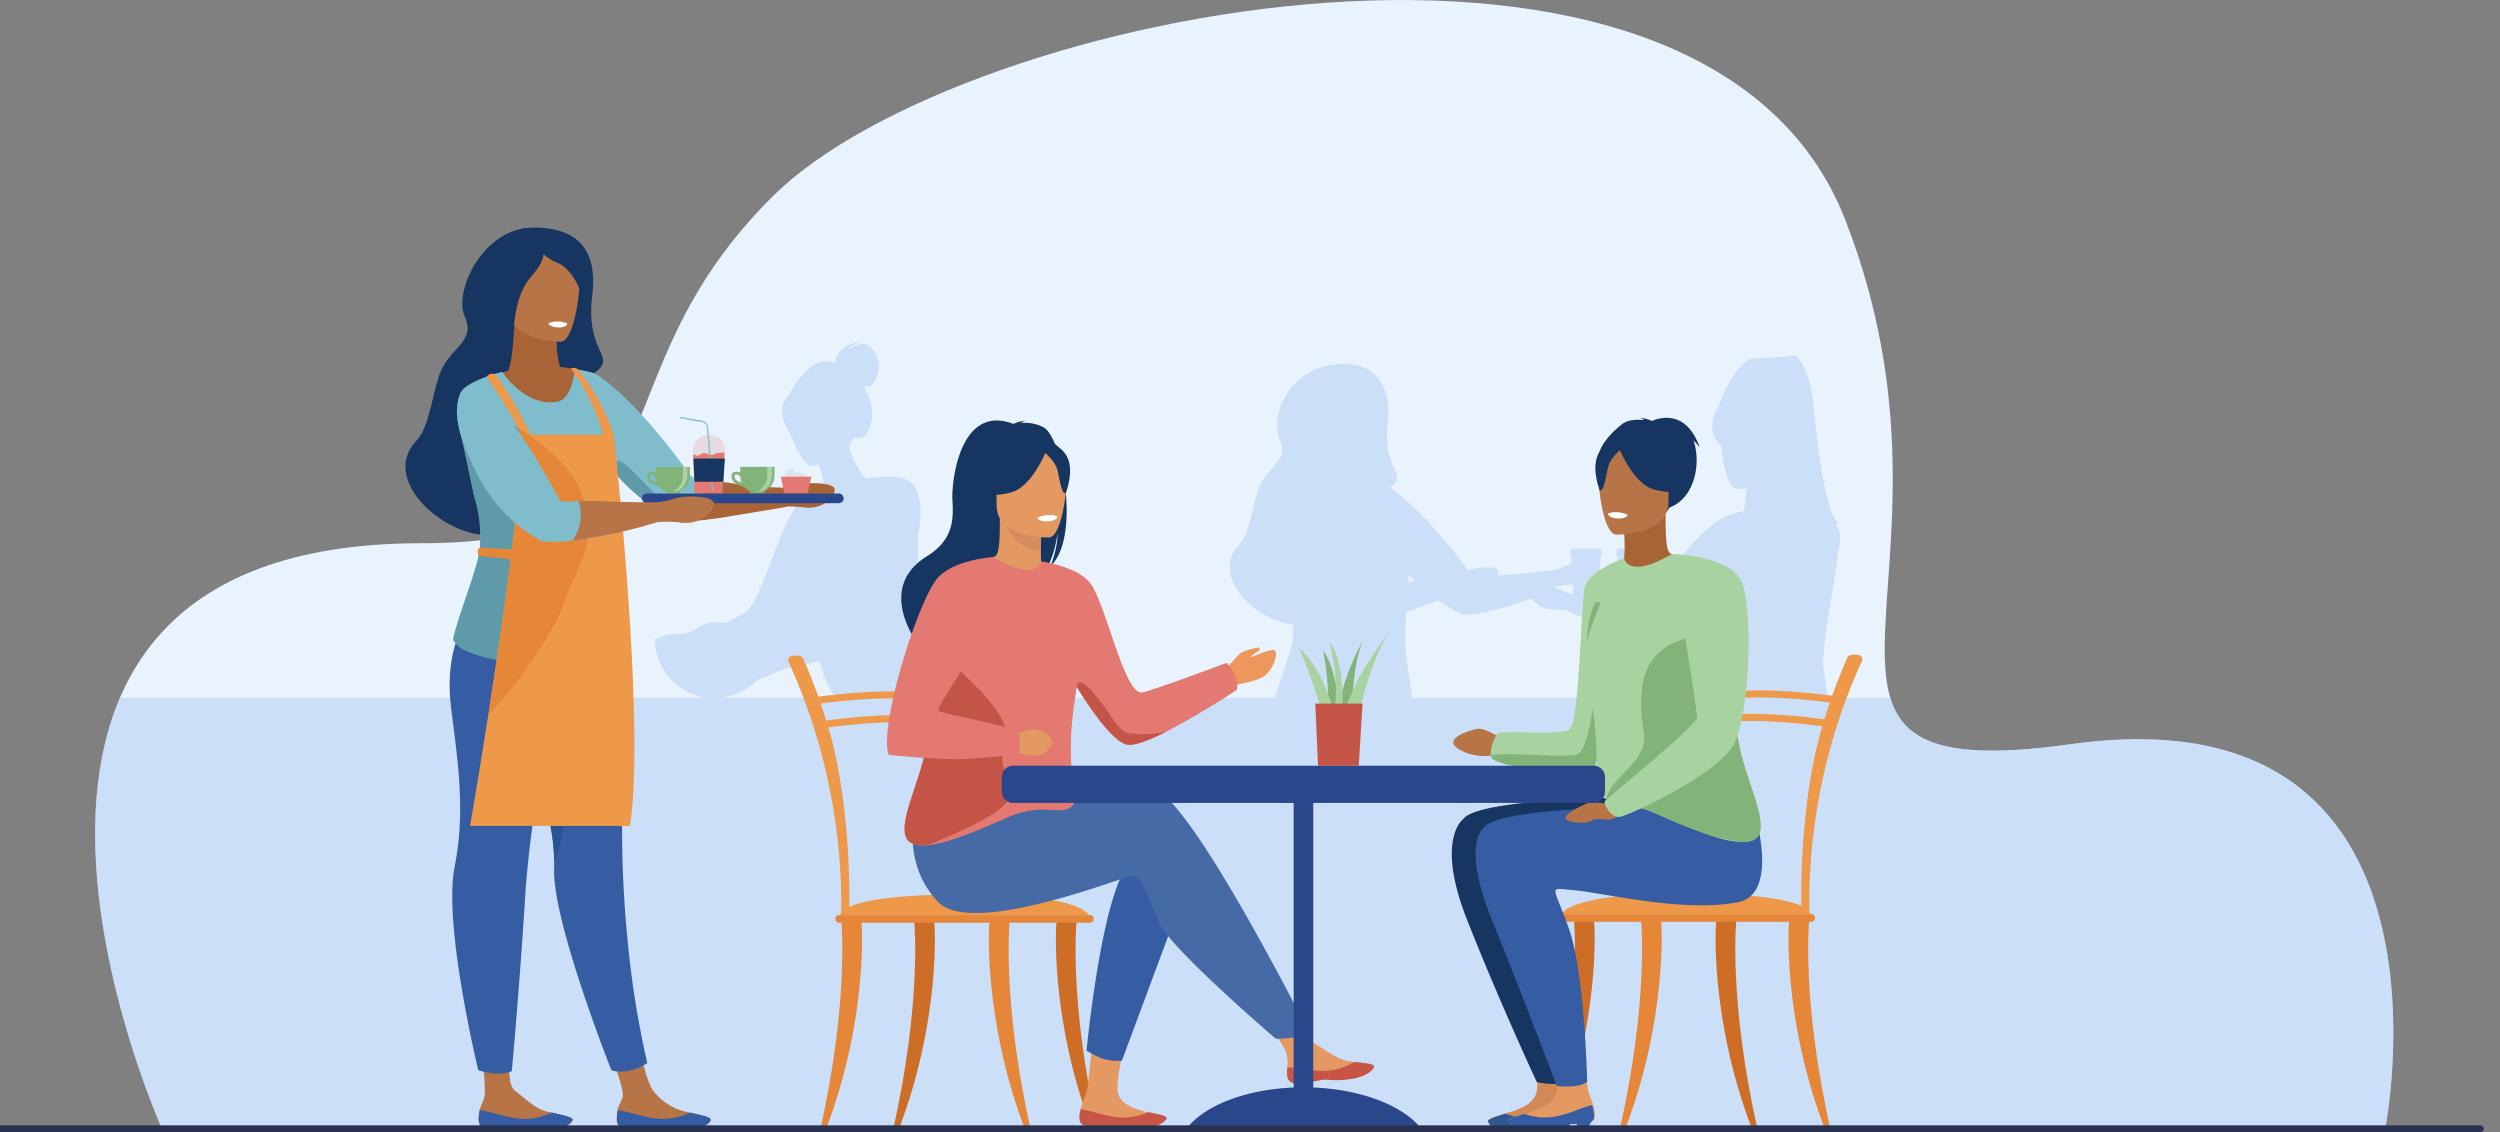 <svg xmlns="http://www.w3.org/2000/svg" xmlns:xlink="http://www.w3.org/1999/xlink" width="573.7" height="259.77" viewBox="0 0 573.7 259.77">
  <rect x="0" y="0" width="573.7" height="259.77" fill="#808080" stroke="none"/>
  <defs>
    <clipPath id="a" transform="translate(-1.28 -2.85)">
      <path d="M38.63,262.28S-22.54,127.51,98,127.51c63.7,0,37.46-37,80.77-79.77s213.71-77.13,245.94,5.5-25.15,131.14,51.82,120.38c92.51-12.94,72.05,88.66,72.05,88.66Z" style="fill: #e9f3fe"/>
    </clipPath>
  </defs>
  <g>
    <path d="M38.63,262.28S-22.54,127.51,98,127.51c63.7,0,37.46-37,80.77-79.77s213.71-77.13,245.94,5.5-25.15,131.14,51.82,120.38c92.51-12.94,72.05,88.66,72.05,88.66Z" transform="translate(-1.28 -2.85)" style="fill: #e9f3fe"/>
    <g style="clip-path: url(#a)">
      <path d="M571.05,163H420.72l-1-7a1.39,1.39,0,0,0-.13-.44c.6-10.81,3-19.67,3.47-26,1-3.41.35-5.38-.58-6.5l.77.12c-3.84-3.39-5.74-26.32-5.89-28.29a9,9,0,0,0-.13-1c-.34-2.16-1.4-7.33-3.9-9.39l-10.55.75s-4.07,1.94-7.08,10.87h0a6.66,6.66,0,0,0-1.43,3.36c-.49,4,2,5.55,2,5.55.39,4.5,1.54,9.81,3.58,10,0,0,.87,0,2.16,0a18.15,18.15,0,0,1-.63,5.14l-.69.13v0l-.43.09h0a1.89,1.89,0,0,0-.34.09c-.64.16-1.36.44-2,.65,0,0-6.79,1.85-16.65,18H379.9a5.69,5.69,0,0,1-.56-.26l-.54-.23.07-1.62.2-4.59.09-2.19h.31l-.2-1.49h-6.9l-.28,1.49h.3l.14,2.19.29,4.59.05.9a2.09,2.09,0,0,0-1.1.42,1,1,0,0,0-.25.79h-3.31l.09-2.11.2-4.59.1-2.19h.3l-.19-1.49h-6.9l-.29,1.49h.31l.12,2a8,8,0,0,0-1.75.57,14.46,14.46,0,0,1-1.94.77c-5.82.84-10.32,1.08-13.3,1.35a1.34,1.34,0,0,0-.11-1.41c-.88-.83-4.55-.49-6.68.19C327.76,119.51,320.5,115,320.5,115a3.11,3.11,0,0,0-.39-.16c4.8-3.45-1.75-3.58-.33-15.14.68-5.63-1.07-14.63-12.3-13.19S292.71,99,295,103.87s-3.26,6.09-5,11.37c-1.49,4.53-2,10.16-4.42,12.69-6.67,7,3.63,17.22,12.49,18.3A26.68,26.68,0,0,1,298,149a11.14,11.14,0,0,1-.16,1.12c-.63,3.19-2.7,8.66-4,12.86H222.65a23.55,23.55,0,0,0-.8-4.34c.69-.41,1.08-.85,1.06-1.32-.08-3.29-8.38-20.65-11-23.57,0-2.39,0-5.84,0-8.14a26.74,26.74,0,0,0,.61-4.14c0-.4,0-.79,0-1.15h0c0-3.28-.86-5.15-1.69-6.2a3.51,3.51,0,0,0-1.64-1.27c-1.88-.77-4.86-.62-6.26-.5h-.06l-1.87.17h0l-.79.08c-1.05-.55-2.85-3-4.07-7.13h0s.41-2.48,1.86-2.1c2.27.6,5-4.78,2.35-10.28a17.11,17.11,0,0,0-.9-1.61,3.52,3.52,0,0,0,1.41,0c1.16-.29,2.18-3.69,2.17-4.74s-1.09-4.27-2.92-4.84-4.08,1.21-4.08,1.21c.57-1.45,3.87-1.84,3.87-1.84-6.71.23-7,4.64-7,5-5.2-2.78-10,6-10.75,7.51a4.32,4.32,0,0,0-1,1.39c-1.53,3.21,1.6,7.43,1.6,7.43,1.24,3.43,3.33,7.53,5,7.25,0,0,.58-.13,1.43-.42.22.72.46,1.57.67,2.41h0c.41,1.65.7,3.23.47,3.7l-1.78.74c-.66.28-1.24.55-1.74.8a13.65,13.65,0,0,0-2.83,1.74h0s-2.29,4-2.63,5h0c-2.78,6.11-5.75,16.1-8.23,18.85-.69.76-2.95,2-5.52,3.22-1.86-.43-4.52-.3-6.17,1-2.28,1.77-4.83,1.31-6.22,1.54-1.18.2-2.27.37-2.72.91h-.91A13.66,13.66,0,0,0,163.78,163H15a3.93,3.93,0,0,0-3.93,3.92v91.42A3.93,3.93,0,0,0,15,262.26h556a3.93,3.93,0,0,0,3.93-3.92V166.92A3.93,3.93,0,0,0,571.05,163ZM396.31,104.59c0,.15,0,.31,0,.46C396.33,104.9,396.32,104.74,396.31,104.59ZM193,163H166.71a13.61,13.61,0,0,0,8.33-4.08l.13,0c2.75-1.09,5.68-2.54,6.53-2.73h0l.2,0c1.18-.24,2.6-.54,4.13-.89,1.09-.25,2.24-.53,3.39-.83,1,4.05,2.17,7.19,3.65,8.09C193.07,162.64,193.05,162.82,193,163Zm165.9-25.73a26.78,26.78,0,0,1,3.29-.27h0v.06l.13,2.06-.9-.12a14.46,14.46,0,0,1-1.94-.77,7.42,7.42,0,0,0-1.56-.53Zm-34.35-2.58c.48.53,1,1,1.45,1.51l-1.56.16C324.5,135.79,324.54,135.23,324.57,134.69Zm66,18.77c-.19,1.33-.27,5.21-.3,9.54H325.41c-.51-3.63-1.33-8.08-1.5-9.92a68.31,68.31,0,0,1,.06-9.78c2.71-.9,5.29-1.91,7.25-2.72a29.89,29.89,0,0,0,5.84,3.32l.6,0h0l.59-.06h.08l.55-.06.16,0,.49-.07.24,0,.41-.06.32-.06.34-.07.4-.08.27,0,.46-.1.16,0h0l1.41-.34.08,0,1.41-.37.1,0,1.4-.4.1,0,1.46-.45c1.6-.51,3.18-1.08,4.61-1.62a5.84,5.84,0,0,0,4.77,2.49,26.78,26.78,0,0,1,3.29.27,97.22,97.22,0,0,0,10.77,4.22c2,.62,4,1.2,6,1.64a30.56,30.56,0,0,0,5.1.77,29.46,29.46,0,0,0,5.2-2.88c1,.38,2.06.78,3.17,1.18Z" transform="translate(-1.28 -2.85)" style="fill: #9fc1f4;opacity: 0.4"/>
    </g>
  </g>
  <g>
    <path d="M142.81,260c.18,2.24,3.36,2,6.94,1.6s2.61.67,7.62.7,6.73-1.64,7-2.35-2.21-1.16-4.8-1.77l-1-.23a13.14,13.14,0,0,1-7.37-4.77C149,250.35,147,237.66,147,237.66l-7.83,1.46s4.56,10.88,5,14.44c.22,1.61-.92,2.67-1.19,4.07A9.16,9.16,0,0,0,142.81,260Z" transform="translate(-1.28 -2.85)" style="fill: #b77446"/>
    <path d="M149.72,261.76c1.43-.35,2.64.47,7.65.5s6.73-1.64,7-2.35-2.21-1.16-4.8-1.77l0,.05a14,14,0,0,1-7.34,1.37c-3.37-.31-6.82-1.69-9.14-1.93a9.16,9.16,0,0,0-.22,2.33C143,262.2,145.48,262.8,149.72,261.76Z" transform="translate(-1.28 -2.85)" style="fill: #365da4"/>
    <path d="M149.82,246.8a12.86,12.86,0,0,1-4,1.71,8,8,0,0,1-4.23-.06s-13.93-35-13.13-46.77q0-.42,0-.9a49.91,49.91,0,0,0-.78-7.93c-.19-1.15-.4-2.36-.64-3.61-.56-2.91-1.25-6.05-2-9.25-.33-1.41-.68-2.84-1-4.26-3.5-14-7.78-27.75-7.78-27.75s25.13-8.2,26.55-.53c.54,2.94,2.36,14.72,1.54,32.73a260.12,260.12,0,0,0,1,38.93A214,214,0,0,0,149.82,246.8Z" transform="translate(-1.28 -2.85)" style="fill: #365da4"/>
    <path d="M128.5,200.78a49.91,49.91,0,0,0-.78-7.93c-.19-1.15-.4-2.36-.64-3.61-.56-2.91-1.25-6.05-2-9.25-.33-1.41-.68-2.84-1-4.26.5-4.26.9-7.19.9-7.19A35.76,35.76,0,0,1,128.5,200.78Z" transform="translate(-1.28 -2.85)" style="fill: #285493"/>
    <path d="M111.12,260c.18,2.24,3.33,2.24,6.91,1.8s2.63.47,7.65.5,6.73-1.64,7-2.35-2.21-1.16-4.8-1.77l-1-.23c-2.92-.72-4.86-2.89-7.37-4.77s-.71-10.45-.71-10.45l-7.37-2.63s1.11,8.71,1.11,13.5c0,1.62-.93,2.67-1.19,4.07A8.34,8.34,0,0,0,111.12,260Z" transform="translate(-1.28 -2.85)" style="fill: #b77446"/>
    <path d="M118,261.76c.84-.2,2.63.47,7.65.5s6.73-1.64,7-2.35-2.21-1.16-4.8-1.77l0,.05a14,14,0,0,1-7.35,1.37c-3.37-.31-6.81-1.69-9.13-1.93a8.34,8.34,0,0,0-.22,2.33C111.3,262.2,113.43,262.82,118,261.76Z" transform="translate(-1.28 -2.85)" style="fill: #365da4"/>
    <path d="M131.39,145.25s-8.17,40.73-9.56,62.91-3.1,40.52-3.1,40.52a10.66,10.66,0,0,1-3.83.53,13.89,13.89,0,0,1-3.87-.79s-8.11-33.36-5.42-46.71.45-25.67-.84-36.75C102.92,149.08,110,141.7,115,136.67S131.39,145.25,131.39,145.25Z" transform="translate(-1.28 -2.85)" style="fill: #365da4"/>
    <path d="M137.18,70.64c.81-6.64-.08-15.59-13.51-15.57-11.6,0-18.39,14.72-15.72,20.51s-3.85,7.18-5.89,13.4c-1.76,5.34-2.37,12-5.21,15-9.17,9.6,8.79,24.36,19.62,21.25,19.73-5.67,22.27-6.51,21.57-22-.36-7.94-6.54-11-2.62-13.31C144.9,84.31,135.34,85.64,137.18,70.64Z" transform="translate(-1.28 -2.85)" style="fill: #163560"/>
    <path d="M134.27,87.79a35.56,35.56,0,0,0-4.45-.74,18.59,18.59,0,0,1-.59-8l-9.85-3C118.9,86.51,118,87.82,117.77,88a45.34,45.34,0,0,0-6.53,2.1s6.29,36,3.59,42.84a72.89,72.89,0,0,0-3.73,13l29.31.36s-.41-23.56.94-31.9S134.27,87.79,134.27,87.79Z" transform="translate(-1.28 -2.85)" style="fill: #a86337"/>
    <path d="M130,81.27s-12,0-11.89-7.51-1.33-12.54,6.35-12.84,9.13,2.59,9.69,5.1S133.15,81.09,130,81.27Z" transform="translate(-1.28 -2.85)" style="fill: #b77446"/>
    <path d="M157.56,122.75c1.79-.08,3.58-.5,6-.67l-.15-8.92a5,5,0,0,1-3.81-1.32C146.66,93.65,138,88.67,138,88.67s-1-.58-4.8-1.11c0,0-.55,6.92-4.1,7.51-6.15,1-11.11-4.62-12.56-6.89,0,0-7.06,1.78-9.13,4.15-1.49,1.69-1.3,5.76-.85,8.31a11.8,11.8,0,0,0,.44,1.85c.44,1.16,2.1,9.64,2.85,13,0,.09,0,.16.05.24l.14.59h0c.05.18.09.32.12.41a1.09,1.09,0,0,0,0,.17h0a27.93,27.93,0,0,1,1.36,11.35,10.69,10.69,0,0,1-.34,1.82c-1,5-5.07,15-5.92,19.56a6,6,0,0,0,3,2.5,27.53,27.53,0,0,0,5.64,1.81,55.44,55.44,0,0,0,5.75.92c1.26.14,2.6.26,4,.33l.58,0c8.82.44,18.71.22,20-4,.62-2-1.84-14.12-2.17-17.72-.57-6.32.36-15,.79-21.67A43.13,43.13,0,0,0,157.56,122.75Z" transform="translate(-1.28 -2.85)" style="fill: #80bdcc"/>
    <path d="M125.85,59.43s1.32,2.5-2.56,6.74S119.23,78,119.23,78s-6.54-12.28-3-16.2S125.85,59.43,125.85,59.43Z" transform="translate(-1.28 -2.85)" style="fill: #163560"/>
    <path d="M122.39,56.53s5.86-2,11.68,3.77c2.5,2.47,2.13,7.32.78,10.14,0,0-2.06-6-5.81-7.35S122.39,56.53,122.39,56.53Z" transform="translate(-1.28 -2.85)" style="fill: #163560"/>
    <path d="M127.14,77s.14.92,2.39,1c0,0,1.89.05,1.92-.95A6.08,6.08,0,0,0,127.14,77Z" transform="translate(-1.28 -2.85)" style="fill: #fff"/>
    <path d="M130.49,141.74c-1.67,5.67-2.64,10.34-6.84,13.49-1.37-.07-2.71-.19-4-.33a55.44,55.44,0,0,1-5.75-.92,27.53,27.53,0,0,1-5.64-1.81,6,6,0,0,1-3-2.5c.85-4.56,4.94-14.51,5.92-19.56a10.92,10.92,0,0,0,.2-1.32,32.93,32.93,0,0,0-1.22-11.85h0c-.06-.19-.11-.39-.17-.58h0l-.14-.59c0-.08,0-.15-.05-.24-.67-3.2-2.69-13-3.14-14.34-.14-.41,0-1.34-.19-2.21l3.53-3.4s20.24,8.65,24.7,20.57S132.89,133.6,130.49,141.74Z" transform="translate(-1.28 -2.85)" style="fill: #5f9aa8"/>
    <path d="M170.63,119.91a56.38,56.38,0,0,1-13.07,2.84,43.12,43.12,0,0,1-14.87-11c-.31-1.38-.6-3.69,1.07-3,2.34.94,11,12,14.27,12.28C160.37,121.17,167,120.38,170.63,119.91Z" transform="translate(-1.28 -2.85)" style="fill: #5f9aa8"/>
    <path d="M192.64,114.75c-1-1.2-6.27-1.28-8.36-.57a16.47,16.47,0,0,1-2.39.57c-9.31,0-15.42-1.75-18.48-1.59a16.74,16.74,0,0,0-1.88,9.13c2.36-.2,5.12-.58,7.52-1,6.49-1.1,12.48-2,13-2.21a31.56,31.56,0,0,1,3.88.23C190.73,119.86,193.6,116,192.64,114.75Z" transform="translate(-1.28 -2.85)" style="fill: #a86337"/>
    <g>
      <path d="M150.14,111.26a2.58,2.58,0,0,1,1.61,0v-.76a3.91,3.91,0,0,1,0-.49h7.84a3.91,3.91,0,0,1,0,.49V112a3.94,3.94,0,0,1-6.91,2.6h0a6.26,6.26,0,0,1-2.45-1.15C149.71,112.76,149.52,111.64,150.14,111.26Zm.41,1.42c.2.51,1.09.78,1.53.89a3.76,3.76,0,0,1-.32-1.3,1.15,1.15,0,0,0-1-.53C150.47,111.79,150.3,112,150.55,112.68Z" transform="translate(-1.28 -2.85)" style="fill: #82b378"/>
      <path d="M159,110.47V112a4,4,0,0,1-3.95,3.95,3.08,3.08,0,0,1-.53,0A4,4,0,0,0,158,112v-1.54a4.19,4.19,0,0,0,0-.5H159A4.19,4.19,0,0,1,159,110.47Z" transform="translate(-1.28 -2.85)" style="fill: #acd1a3"/>
      <rect x="154.09" y="115.61" width="3.23" height="0.48" transform="translate(310.14 228.86) rotate(180)" style="fill: #82b378"/>
    </g>
    <g>
      <path d="M169.53,111.25a2.68,2.68,0,0,1,1.62,0v-.76a4.19,4.19,0,0,1,0-.5H179a4.19,4.19,0,0,1,0,.5V112a3.95,3.95,0,0,1-6.92,2.6h0a6.18,6.18,0,0,1-2.44-1.15C169.1,112.76,168.91,111.64,169.53,111.25Zm.42,1.43c.19.51,1.08.78,1.52.89a4,4,0,0,1-.31-1.3,1.15,1.15,0,0,0-1-.53C169.86,111.79,169.7,112,170,112.68Z" transform="translate(-1.28 -2.85)" style="fill: #82b378"/>
      <path d="M178.41,110.47V112a4,4,0,0,1-3.95,3.95,3.08,3.08,0,0,1-.53,0,4,4,0,0,0,3.41-3.91v-1.54a4.19,4.19,0,0,0,0-.5h1.06A4.21,4.21,0,0,1,178.41,110.47Z" transform="translate(-1.28 -2.85)" style="fill: #acd1a3"/>
      <rect x="173.49" y="115.61" width="3.23" height="0.48" transform="translate(348.92 228.85) rotate(180)" style="fill: #82b378"/>
    </g>
    <g>
      <path d="M160.38,107.09l0,1,0,.73.2,4.6,0,.39.1,2.31h6.34l.15-2.31,0-.39.29-4.6,0-.73.08-1.3v0a4,4,0,0,0-2.37.29c-.89.57-1.86-.53-2.66-.21s-.87.72-1.51.46A3.27,3.27,0,0,0,160.38,107.09Z" transform="translate(-1.28 -2.85)" style="fill: #e37970"/>
      <polygon points="159.07 103.55 159.1 104.24 159.14 105.22 159.18 105.94 159.38 110.55 159.39 110.94 159.49 113.24 165.84 113.24 165.98 110.94 166 110.55 166.29 105.94 166.34 105.22 166.42 103.91 166.44 103.55 159.07 103.55" style="fill: #e37970;opacity: 0.2"/>
      <path d="M160.31,106.41v-.12a3.69,3.69,0,1,1,7.38,0v.12Z" transform="translate(-1.28 -2.85)" style="fill: #e37970;opacity: 0.2"/>
      <path d="M164.64,115.51l.32,0c0-.2-1.05-13.86-1.21-14.77a1.76,1.76,0,0,0-1.19-1.31h0l-5.17-.92-.05.32,5.15.91a1.45,1.45,0,0,1,1,1.06C163.59,101.66,164.63,115.46,164.64,115.51Z" transform="translate(-1.28 -2.85)" style="fill: #80bdcc"/>
      <polygon points="159.14 105.22 159.18 105.94 159.38 110.55 166 110.55 166.29 105.94 166.34 105.22 159.14 105.22" style="fill: #163560"/>
    </g>
    <g>
      <path d="M186.5,112.82c0-.06,0-1.14-1.81-1.52s-1.27-1.3-1.27-1.3-2.63,1.29-2.11,2.82S186.5,112.82,186.5,112.82Z" transform="translate(-1.28 -2.85)" style="fill: #dde3f2"/>
      <polygon points="179.99 113.24 185.31 113.24 186.22 109.39 179.2 109.39 179.99 113.24" style="fill: #e37970"/>
    </g>
    <path d="M193.77,118.32H149.7a1.11,1.11,0,0,1-1.11-1.11h0a1.11,1.11,0,0,1,1.11-1.11h44.07a1.11,1.11,0,0,1,1.11,1.11h0A1.11,1.11,0,0,1,193.77,118.32Z" transform="translate(-1.28 -2.85)" style="fill: #2b478b"/>
    <path d="M120.71,102.6h21.41s7.4,66,3.73,89.78h-36.7S121.75,119.78,120.71,102.6Z" transform="translate(-1.28 -2.85)" style="fill: #ee9849"/>
    <path d="M134.78,116.13c-2-5.32-7.12-10-12.2-13.53h-1.87c.52,8.64-2.4,31.27-5.44,51.66l-1.88,12.29c4.2-3.15,15.43-19.14,17.1-24.81C132.89,133.6,139.24,128.05,134.78,116.13Z" transform="translate(-1.28 -2.85)" style="fill: #e58638"/>
    <path d="M152.05,122.35s-10.55,3.64-19.4,4.55a38.48,38.48,0,0,1-7,.18,35.12,35.12,0,0,1-14.56-14.87c-11-20.86-.27-21.51-.27-21.51s8.32,6.89,18.73,26.64c.36.69,1.51.7,4.51.5,3.2-.21,9.39.7,18.12.59a4.87,4.87,0,0,1,.05,1.36C152.1,122.06,152.05,122.35,152.05,122.35Z" transform="translate(-1.28 -2.85)" style="fill: #80bdcc"/>
    <path d="M164.86,117.86c-1-1.28-6.7-1.33-8.93-.56a19.13,19.13,0,0,1-3.68.8h0c-8.73.11-15-.46-18.21-.25a10.2,10.2,0,0,1-1.39,9.06,119.28,119.28,0,0,0,19.53-4.24,26.43,26.43,0,0,1,5.56.13C162.85,123.33,165.89,119.13,164.86,117.86Z" transform="translate(-1.28 -2.85)" style="fill: #b77446"/>
    <path d="M111.73,128.54l7.68.38-.37,2.31-7.45-.77a.75.75,0,0,1-.67-.78l0-.45A.74.74,0,0,1,111.73,128.54Z" transform="translate(-1.28 -2.85)" style="fill: #e58638"/>
    <path d="M114.79,88.69a1.64,1.64,0,0,0-1.85.62s6.53,9.41,7.9,13.48l2.24-.19S117.84,91.92,114.79,88.69Z" transform="translate(-1.28 -2.85)" style="fill: #ee9849"/>
    <path d="M122.63,102.64c-.87-.61-1.74-1.19-2.59-1.73a18.37,18.37,0,0,1,.8,1.88Z" transform="translate(-1.28 -2.85)" style="fill: #e58638"/>
    <path d="M132.3,87.39a48.51,48.51,0,0,1,7.55,15.71l2.27-.5a48.64,48.64,0,0,0-8.19-15S133,87,132.3,87.39Z" transform="translate(-1.28 -2.85)" style="fill: #ee9849"/>
  </g>
  <g>
    <g>
      <g>
        <path d="M415.57,212.62h0a.87.87,0,0,0,.91-.83,134.57,134.57,0,0,1,12.07-57.25c.21-.41.17-1.34-1.17-1.45-1.17-.11-1.9.15-2.11.56a128.94,128.94,0,0,0-5.9,16.21c-2.85,9.45-5,24.93-4.73,41.95A.87.87,0,0,0,415.57,212.62Z" transform="translate(-1.28 -2.85)" style="fill: #ee9849"/>
        <path d="M387.78,212.62h0a.87.87,0,0,0,.91-.83c-.52-32.23,11.94-57,12.07-57.25.21-.41.17-1.34-1.17-1.45-1.18-.11-1.9.15-2.11.56a125.12,125.12,0,0,0-5.9,16.21c-2.85,9.45-5,24.93-4.74,41.95A.88.88,0,0,0,387.78,212.62Z" transform="translate(-1.28 -2.85)" style="fill: #ee9849"/>
        <path d="M423.8,164.43a.9.9,0,0,0,.91-.68.83.83,0,0,0-.76-.94c-.8-.12-19.7-2.95-28.16-.59a.79.79,0,0,0-.6,1,.94.94,0,0,0,1.15.53c8-2.23,27.11.61,27.3.64Z" transform="translate(-1.28 -2.85)" style="fill: #ee9849"/>
        <path d="M421.64,169.86a.9.9,0,0,0,.91-.68.84.84,0,0,0-.76-1c-.8-.12-19.7-2.94-28.16-.58a.79.79,0,0,0-.6,1,.93.93,0,0,0,1.15.54c8-2.24,27.11.61,27.3.64Z" transform="translate(-1.28 -2.85)" style="fill: #ee9849"/>
      </g>
      <path d="M416.68,212.62h-57s1.33-5.5,34.31-4.68C417.38,208.52,416.68,212.62,416.68,212.62Z" transform="translate(-1.28 -2.85)" style="fill: #ee9849"/>
      <path d="M421.32,262c-6.61-29.4-4.91-47.43-4.9-47.66,0-.45-.93-.86-1.44-.88s-2.8-.13-3.06.26-1.68,22.73,8.16,48.28Z" transform="translate(-1.28 -2.85)" style="fill: #e58638"/>
      <path d="M373,262c6.61-29.4,4.91-47.43,4.9-47.66,0-.45.93-.86,1.44-.88s2.8-.13,3.06.26S384,236.49,374.2,262Z" transform="translate(-1.28 -2.85)" style="fill: #e58638"/>
      <path d="M357.6,262c6.6-29.4,4.9-47.43,4.89-47.66,0-.45.94-.86,1.45-.88s2.79-.13,3.06.26,1.67,22.73-8.17,48.28Z" transform="translate(-1.28 -2.85)" style="fill: #ce6d25"/>
      <path d="M404.59,262c-6.6-29.4-4.9-47.43-4.89-47.66,0-.45-.94-.86-1.45-.88s-2.79-.13-3.06.26-1.67,22.73,8.17,48.28Z" transform="translate(-1.28 -2.85)" style="fill: #ce6d25"/>
      <path d="M359.4,214.38h57.53a.88.88,0,0,0,.88-.88h0a.88.88,0,0,0-.88-.88H359.4a.89.89,0,0,0-.88.88h0A.89.89,0,0,0,359.4,214.38Z" transform="translate(-1.28 -2.85)" style="fill: #e58638"/>
    </g>
    <g>
      <g>
        <path d="M195.23,212.85h0a.87.87,0,0,1-.91-.83,134.53,134.53,0,0,0-12.07-57.26c-.21-.41-.17-1.33,1.17-1.45,1.18-.1,1.91.16,2.12.57a128.16,128.16,0,0,1,5.9,16.21c2.84,9.45,5,24.92,4.73,41.95A.88.88,0,0,1,195.23,212.85Z" transform="translate(-1.28 -2.85)" style="fill: #ee9849"/>
        <path d="M223,212.85h0a.88.88,0,0,1-.92-.83A134.78,134.78,0,0,0,210,154.76c-.22-.41-.18-1.33,1.17-1.45,1.17-.1,1.9.16,2.11.57a128.16,128.16,0,0,1,5.9,16.21c2.85,9.45,5,24.92,4.73,41.95A.87.87,0,0,1,223,212.85Z" transform="translate(-1.28 -2.85)" style="fill: #ee9849"/>
        <path d="M187,164.66a.89.89,0,0,1-.91-.68.83.83,0,0,1,.75-.95c.8-.12,19.7-2.94,28.17-.59a.81.81,0,0,1,.6,1,1,1,0,0,1-1.16.54c-8-2.24-27.1.61-27.3.64Z" transform="translate(-1.28 -2.85)" style="fill: #ee9849"/>
        <path d="M189.16,170.09a.9.9,0,0,1-.91-.68.83.83,0,0,1,.75-.95c.8-.12,19.7-2.94,28.17-.59a.81.81,0,0,1,.6,1,.94.94,0,0,1-1.16.53c-8-2.23-27.1.62-27.3.64Z" transform="translate(-1.28 -2.85)" style="fill: #ee9849"/>
      </g>
      <path d="M194.12,212.85h56.95s-1.32-5.5-34.31-4.68C193.42,208.75,194.12,212.85,194.12,212.85Z" transform="translate(-1.28 -2.85)" style="fill: #ee9849"/>
      <path d="M189.48,262.26c6.6-29.39,4.91-47.43,4.9-47.66,0-.45.93-.86,1.44-.87s2.8-.14,3.06.25,1.68,22.73-8.17,48.28Z" transform="translate(-1.28 -2.85)" style="fill: #e58638"/>
      <path d="M237.83,262.26c-6.6-29.39-4.9-47.43-4.89-47.66,0-.45-.94-.86-1.45-.87s-2.79-.14-3.06.25-1.67,22.73,8.17,48.28Z" transform="translate(-1.28 -2.85)" style="fill: #e58638"/>
      <path d="M253.2,262.26c-6.6-29.39-4.91-47.43-4.9-47.66,0-.45-.93-.86-1.44-.87s-2.8-.14-3.06.25-1.68,22.73,8.17,48.28Z" transform="translate(-1.28 -2.85)" style="fill: #ce6d25"/>
      <path d="M206.2,262.26c6.61-29.39,4.91-47.43,4.9-47.66,0-.45.93-.86,1.44-.87s2.8-.14,3.06.25,1.68,22.73-8.17,48.28Z" transform="translate(-1.28 -2.85)" style="fill: #ce6d25"/>
      <path d="M251.4,214.6H193.86a.88.88,0,0,1-.88-.87h0a.88.88,0,0,1,.88-.88H251.4a.87.87,0,0,1,.87.88h0A.87.87,0,0,1,251.4,214.6Z" transform="translate(-1.28 -2.85)" style="fill: #e58638"/>
    </g>
    <path d="M345.06,171.85s-3.33-2.07-4.77-1.76-5.4,1.44-5.53,3.08,5.65,4.21,9.93,2.76S345.06,171.85,345.06,171.85Z" transform="translate(-1.28 -2.85)" style="fill: #b77446"/>
    <path d="M362.72,258.75a1.73,1.73,0,0,1-1,1.57h0c-1.13.63-2.94.15-5.1.05-.28,0-.71.53-.93.53h-.31c-2.14.05-1.91.69-6,1-4.64.4-6.35-1-6.62-1.67s1.76-1.17,4-1.88l.33-.1L348,258c2.64-.88,5.25-1.93,5.9-4.6.69-2.85-1.38-10.78-1.38-10.78l7.35-.79s.71,8.29,1.17,10.87a28,28,0,0,0,1.24,3.66l.07.25A8.08,8.08,0,0,1,362.72,258.75Z" transform="translate(-1.28 -2.85)" style="fill: #d38957"/>
    <g>
      <path d="M342.79,260.27c.14.35.45,1.36,2.4,1.77h7.37l.07,0a14.09,14.09,0,0,1,5.91-1.23,16.66,16.66,0,0,0,2.11-.09h0a2.91,2.91,0,0,0,1-.29h0l.12-.08h0l.11-.07h0l.19-.13a.31.31,0,0,0,.09-.07l.09-.08,0-.05.1-.12h0l.05-.07a.56.56,0,0,0,.05-.08h0a.43.43,0,0,1,0-.07h0l0-.05a.25.25,0,0,0,0-.07l0-.11,0-.08,0-.12s0-.06,0-.09a.13.13,0,0,0,0-.06.34.34,0,0,0,0-.1.57.57,0,0,0,0-.13h0v-.12s0-.08,0-.12a.53.53,0,0,0,0-.12.53.53,0,0,0,0-.12,1.11,1.11,0,0,0,0-.17v0s0-.07,0-.11l0-.16a2.33,2.33,0,0,0-.05-.28l0-.12-.06-.26,0-.13a2.5,2.5,0,0,1-.07-.26l0-.13-.07-.25c-2.21.52-5.29,2.06-8.38,2.64l-.14,0a13.27,13.27,0,0,1-4.4,0,12.16,12.16,0,0,1-2.58-.66C344.55,259.1,342.56,259.72,342.79,260.27Z" transform="translate(-1.28 -2.85)" style="fill: #2f5791"/>
      <polygon points="357.26 259.18 357.26 258.64 357.26 258.22 357.26 257.93 357.26 257.71 357.39 257.69 360.7 257.17 360.58 257.4 360.57 257.4 360.57 257.4 360.49 257.55 360.25 258.01 360.25 258.01 359.62 259.18 357.26 259.18" style="fill: #2f5791"/>
    </g>
    <path d="M400.69,188.06l-23.79-2.27s-36.42.17-39.81,5c0,0-6.5,4.5.85,23.13s16,37.24,16,37.24a16.89,16.89,0,0,0,5.21.37,20.2,20.2,0,0,0,2.8-.5s-1.66-27.8-5.34-38.61-4.8-8.72,1.7-8.11,27.42,5.4,37,4.2S400.69,188.06,400.69,188.06Z" transform="translate(-1.28 -2.85)" style="fill: #163560"/>
    <path d="M367.3,258.75a1.7,1.7,0,0,1-1,1.57h0c-1.13.63-2.94.15-5.11.05-.27,0-.7.53-.92.53H360c-2.14.05-1.92.69-6,1-4.64.4-6.35-1-6.62-1.67s1.76-1.17,4-1.88l.32-.1.89-.29c2.65-.88,5.26-1.93,5.91-4.6.69-2.85-1.39-10.78-1.39-10.78l7.35-.79s.71,8.29,1.17,10.87a29.57,29.57,0,0,0,1.24,3.66c0,.08,0,.17.08.25A8.07,8.07,0,0,1,367.3,258.75Z" transform="translate(-1.28 -2.85)" style="fill: #e49963"/>
    <path d="M404,189.75l-22.32-1.88s-36.41.16-39.8,4.81c0,0-5.51,3.45,1.84,21.49s14.8,37.89,14.8,37.89a18.61,18.61,0,0,0,3.64.07c2.51-.21,3.34-1,3.34-1S365,226.42,361.33,216s-5.09-9.41,1.42-8.83,24.78,5.14,37.37,2.73C409.64,208,404,189.75,404,189.75Z" transform="translate(-1.28 -2.85)" style="fill: #365da4"/>
    <g>
      <path d="M347.36,260.18a.28.28,0,0,0,0,.09,2.62,2.62,0,0,0,2,1.67l.39.1h7.38a13.78,13.78,0,0,1,1.39-.55,14.12,14.12,0,0,1,3-.63h0c.57-.05,1.1-.07,1.59-.08,1.38,0,2.43,0,3.2-.46h0l.11-.07h0l.19-.13.09-.07.08-.08.06-.05.06-.07.05-.07,0,0,.05-.07,0-.07a.67.67,0,0,0,.06-.12h0l0-.08,0-.06h0a.19.19,0,0,0,0-.08.2.2,0,0,0,0-.09.29.29,0,0,0,0-.09s0,0,0-.06h0s0-.07,0-.1v-.13a8.07,8.07,0,0,0-.37-2.14c0-.08-.05-.17-.08-.25a43.21,43.21,0,0,0-4.23,1.43,28.35,28.35,0,0,1-4.15,1.21,13.57,13.57,0,0,1-4.72,0,12,12,0,0,1-2.39-.63c-.72.23-1.41.45-2,.66l-.34.12-.3.12-.28.11-.13.05-.12.06-.22.11-.1.05-.17.11-.12.08-.07.06,0,0a.53.53,0,0,0-.1.14s0,0,0,0h0Z" transform="translate(-1.28 -2.85)" style="fill: #365da4"/>
      <polygon points="361.85 257.71 361.85 259.18 364.2 259.18 365.16 257.4 365.16 257.4 365.16 257.4 365.29 257.17 361.98 257.69 361.85 257.71" style="fill: #365da4"/>
    </g>
    <path d="M343.44,176.15a2.08,2.08,0,0,0,.18.6c.94,2.07,20.54,4.71,23,3.39,1.09-.59,2.68-10.47,4.11-21.22C372.48,145.64,374,131,374,131s-8.14,2.56-9.08,6.9-1.13,31.09-3.58,32.41-12.81.19-16.4.75C344.93,171.09,343.06,174.06,343.44,176.15Z" transform="translate(-1.28 -2.85)" style="fill: #a8d29f"/>
    <path d="M373.45,100.23c1.53-1.22,3.74-1.07,5.16-1a2.45,2.45,0,0,0-1.09-.51,8,8,0,0,1,2.86.74s7.46-3.82,10.92,6c0,0-.6-.74-1.42-1.58,2,5.64,0,14.17-6.31,15.68C379.48,120.54,357.85,112.77,373.45,100.23Z" transform="translate(-1.28 -2.85)" style="fill: #163560"/>
    <path d="M373.4,133.18s4,2.09,7,1.27c2.82-.77,4.66-4.42,4.62-4.43-1.19-.24-1.54-1.88-1.51-8.93l-.54.1-9.08,1.8s.21,2.86.21,5.55C374.06,130.8,373.92,132.94,373.4,133.18Z" transform="translate(-1.28 -2.85)" style="fill: #a86337"/>
    <path d="M383.86,120.2a26.66,26.66,0,0,0,3.3-7.8c.45-2.57-.85-12.09-10.42-10.72a13.08,13.08,0,0,0-5.39,2c-2.08,1.4-5.07,4.43-1.72,12.74l.87,2.81Z" transform="translate(-1.28 -2.85)" style="fill: #163560"/>
    <path d="M372.14,125.54s12,.2,12-7.29,1.57-12.5-6.11-13-9.17,2.41-9.78,4.91S369,125.3,372.14,125.54Z" transform="translate(-1.28 -2.85)" style="fill: #b77446"/>
    <path d="M372.59,105.12s3.29,8.78,8.34,10.08,7.24,0,7.24,0a49.86,49.86,0,0,1-2.2-9.09S375.07,100.94,372.59,105.12Z" transform="translate(-1.28 -2.85)" style="fill: #163560"/>
    <path d="M369.2,142.12c.21-.86-1.59-1.5-2-.74a16.6,16.6,0,0,0-1.32,4.65c-.94,4.08,0,9.67,0,9.67Z" transform="translate(-1.28 -2.85)" style="fill: #82b378"/>
    <path d="M373.4,105.83s-2.45,2-3,3.87-.87,5.83-2,5.7c0,0-2.48-6,.31-9.35C371.6,102.47,373.4,105.83,373.4,105.83Z" transform="translate(-1.28 -2.85)" style="fill: #163560"/>
    <path d="M374.82,121s-.23,1-2.59.81c0,0-2-.13-1.93-1.17A6.37,6.37,0,0,1,374.82,121Z" transform="translate(-1.28 -2.85)" style="fill: #fff"/>
    <path d="M343.44,176.15a2.08,2.08,0,0,0,.18.6c.94,2.07,20.54,4.71,23,3.39,1.09-.59,3-12.88,1.63-23.87-1.48,6.29-1.93,19.18-5.4,19.79C358.9,176.75,348.58,175.43,343.44,176.15Z" transform="translate(-1.28 -2.85)" style="fill: #82b378"/>
    <path d="M365.12,156.21c4.87,23.48.79,27.09,3.33,29.4l2.26,1c2.64,2.29,2.7-.48,11,3.11A132.41,132.41,0,0,0,395.14,195a27.73,27.73,0,0,0,4.63,1c2.66.31,4.65-.15,5.3-1.95,1.89-5.23-7.16-19.12-4.9-28.6l.06-.24a10.78,10.78,0,0,0,.11-2.83c-.43-5.29-3.77-13-7.23-19.53-3.82-7.24-7.78-13.11-8.14-12.9-10.07,6-11,1-11,1S363.46,148.2,365.12,156.21Z" transform="translate(-1.28 -2.85)" style="fill: #a8d29f"/>
    <path d="M369.91,186.27h0c2.63,2.28,3.5-.16,11.79,3.43A132.41,132.41,0,0,0,395.14,195a27.58,27.58,0,0,1,4.63,1c2.66.31,4.65-.15,5.3-1.95,1.89-5.23-7.16-19.12-4.9-28.6l.06-.24a9,9,0,0,0,.11-2.83c-.48-4-3.44-8.37-6.78-14.72-2.24,2.36-19.06-.38-15.08,23C379.7,177.88,371,180.71,369.91,186.27Z" transform="translate(-1.28 -2.85)" style="fill: #82b378"/>
    <path d="M370.72,187.46s-3.7-.88-5.4-.19-5.09,2.45-4.77,3.39,4.33,1.45,6,.5,2.95.26,5-.43S370.72,187.46,370.72,187.46Z" transform="translate(-1.28 -2.85)" style="fill: #b77446"/>
    <path d="M385,130s13.67.18,16.12,6.78,1.7,29.77-1.88,36.74-23.93,16.4-26.2,16.78-3.67-3.11-3.58-3.49,21.39-17.62,21.3-19.41S385,130,385,130Z" transform="translate(-1.28 -2.85)" style="fill: #a8d29f"/>
    <path d="M281.76,157.39a57.73,57.73,0,0,1,4.25-4.73,12.82,12.82,0,0,1,4.23-1.2c.19.18.2.43-.21.79s-2,1.27-1.74,1.38,4.93-2.24,5.6-1.46-.38,4.05-2.19,5.6-7.23,2.23-7.57,2.45C281.24,162.06,281.76,157.39,281.76,157.39Z" transform="translate(-1.28 -2.85)" style="fill: #ed975d"/>
    <path d="M249,258.88a1.64,1.64,0,0,0,1,1.52h0c1.14.61,3.13.67,5.29.58l.75,0h.3c2.14.05,1.92.68,6,1,4.63.39,5.57-1.71,5.84-2.34s-1-.41-3.21-1.1c-.1,0-.06-.31-.17-.34l-.88-.28c-2.65-.85-5.41-1.62-6.06-4.22s1.38-10.43,1.38-10.43l-7.35-.77s-.71,8-1.17,10.53a28.32,28.32,0,0,1-1.24,3.55,2.17,2.17,0,0,0-.07.24A7.64,7.64,0,0,0,249,258.88Z" transform="translate(-1.28 -2.85)" style="fill: #e49963"/>
    <path d="M249,259.71a1.65,1.65,0,0,0,1.1,1.44h0a13.58,13.58,0,0,0,5.31.12l.75-.07h.3c2.14-.13,2,.51,6.05.51,4.65,0,6.24-1.52,6.46-2.17s-1.84-1-4.12-1.48a14.2,14.2,0,0,1-7,1.18c-3.13-.31-6.32-1.54-8.56-1.85l-.06.25A7.69,7.69,0,0,0,249,259.71Z" transform="translate(-1.28 -2.85)" style="fill: #c65447"/>
    <path d="M296.72,250c.41,2,3.32,1.7,6.57.9s2.48.15,7.1-.36,6-2.24,6.17-2.92-2.16-.83-4.61-1.11l-.93-.11c-2.76-.35-4.79-2.14-7.31-3.6s-5.93-7.05-5.93-7.05l-6.35.5s3.33,5.05,4.62,7.25a7.62,7.62,0,0,1,.62,4.33A8.31,8.31,0,0,0,296.72,250Z" transform="translate(-1.28 -2.85)" style="fill: #e49963"/>
    <path d="M303.29,250.93c3.25-.79,2.48.15,7.1-.36s6-2.24,6.17-2.92-2.16-.83-4.61-1.11l0,.05a13.09,13.09,0,0,1-6.63,2c-3.14.08-6.46-.82-8.63-.78a8.31,8.31,0,0,0,.05,2.17C297.13,252.07,300,251.73,303.29,250.93Z" transform="translate(-1.28 -2.85)" style="fill: #c65447"/>
    <path d="M272.41,209.46l-13.68,36.8a12.55,12.55,0,0,1-4.11-.38,17.62,17.62,0,0,1-4-1.94s3.39-35.33,9.61-42.68S272.41,209.46,272.41,209.46Z" transform="translate(-1.28 -2.85)" style="fill: #365da4"/>
    <path d="M218.33,194.57s39.28-13.28,48-10.46,35.07,55.17,35.07,55.17a5.06,5.06,0,0,1-2.21,1.4,20.71,20.71,0,0,1-5.16.53s-23.75-20.35-26.57-26.29-4-11.59-6.79-11-36.46,13.85-44.09,5.94-5.64-18.2-5.64-18.2Z" transform="translate(-1.28 -2.85)" style="fill: #466aa5"/>
    <path d="M242.34,132.77a22.75,22.75,0,0,0,1.67-7.7c-.06.41-.76,5.58-2.75,8.51-8.17,5.36-23.83,23.28-23.52,26.67,0,0-5.52-9.36-5.62-9.41S202,137.9,214,130.49c6.13-3.77,6.1-8.61,5.84-12.81s1.67-22.28,14-17.55a8,8,0,0,1,2.86-.74,2.39,2.39,0,0,0-1.09.52,9.48,9.48,0,0,1,5.15,1C245.23,103.45,249.25,126.4,242.34,132.77Z" transform="translate(-1.28 -2.85)" style="fill: #163560"/>
    <path d="M240.77,133.85s-3.94,2.08-6.94,1.26c-2.82-.77-4.66-4.42-4.62-4.43,1.19-.24,1.54-1.88,1.51-8.93l.54.1,9.08,1.8s-.21,2.86-.21,5.55C240.12,131.46,240.26,133.6,240.77,133.85Z" transform="translate(-1.28 -2.85)" style="fill: #e49963"/>
    <path d="M240.34,123.65s-.21,2.86-.21,5.55c-5.08-.14-7.77-4.78-8.87-7.35Z" transform="translate(-1.28 -2.85)" style="fill: #d68d5d"/>
    <path d="M230.32,120.87a26.77,26.77,0,0,1-3.3-7.81c-.45-2.57.85-12.08,10.42-10.71a13,13,0,0,1,5.39,2c2.08,1.41,5.07,4.43,1.72,12.74l-.87,2.81Z" transform="translate(-1.28 -2.85)" style="fill: #163560"/>
    <path d="M242,126.2s-12,.2-12-7.29-1.57-12.5,6.11-13,9.16,2.42,9.78,4.92S245.16,126,242,126.2Z" transform="translate(-1.28 -2.85)" style="fill: #e49963"/>
    <path d="M241.59,105.78s-3.29,8.79-8.34,10.08-7.24,0-7.24,0a34.94,34.94,0,0,0,3.2-9.89S239.11,101.6,241.59,105.78Z" transform="translate(-1.28 -2.85)" style="fill: #163560"/>
    <path d="M240.78,106.49s2.45,2,3.05,3.87.87,5.83,2,5.7c0,0,2.48-6-.3-9.35C242.58,103.13,240.78,106.49,240.78,106.49Z" transform="translate(-1.28 -2.85)" style="fill: #163560"/>
    <path d="M214,166.18c-1.19-5,2.85-14.61,7.06-22.6,3.82-7.24,7.78-13.11,8.14-12.9,10.07,6,11,1,11,1s9.15,1.21,11.74,5.67c3.59,6.17,7.49,24.68,11.33,24.41,1.76-.13,19.47-6.79,19.47-6.79s2.95,2.77,2.39,6.16a185.26,185.26,0,0,1-16.15,9.6c-3.91,2-7.44,3.35-9.11,3-3.37-.79-8.63-8.6-11.47-13.2l0,0c-3.63,20.55,1.3,25.22-1.19,27.39-2.64,2.29-6.41-1.09-14.7,2.51-5.44,2.36-13,5.77-18.07,6.36-2.66.31-4.65-.15-5.3-1.95C207.22,189.55,216.27,175.66,214,166.18Z" transform="translate(-1.28 -2.85)" style="fill: #e37970"/>
    <path d="M239.36,121.66s.23,1,2.59.81c0,0,2-.13,1.93-1.17A6.37,6.37,0,0,0,239.36,121.66Z" transform="translate(-1.28 -2.85)" style="fill: #fff"/>
    <path d="M209.11,194.78c.65,1.8,2.64,2.26,5.3,1.95,3.52-1.53,18.71-7.42,18.54-11.41-.26-5.9-2.92-6.09-1-13.38,1.51-5.85-12.52-16.73-14.76-19.09-4.21,8-4.33,8.36-3.14,13.33C216.27,175.66,207.22,189.55,209.11,194.78Z" transform="translate(-1.28 -2.85)" style="fill: #c45446"/>
    <path d="M248.39,160.5c2.84,4.6,8.1,12.41,11.47,13.2,1.67.39,5.2-1,9.11-3a23.79,23.79,0,0,1-8.32.45c-2.92-.28-3.77-3.86-8.39-9.23C249.27,158.47,248.53,159.35,248.39,160.5Z" transform="translate(-1.28 -2.85)" style="fill: #c45446"/>
    <path d="M234.31,171.8s2.55-2,4.95-1.5,3.58,2.12,3.49,2.87a4.31,4.31,0,0,1-3.21,3.06c-1.83.19-7.06-1.13-7.06-1.13Z" transform="translate(-1.28 -2.85)" style="fill: #e49963"/>
    <path d="M229.21,130.68s-9.8.6-13.19,5.33c-4.78,6.66-13.07,33.85-10.81,40.06,0,0,9.3,1,15.95,1,3.46,0,13.86-1.1,13.86-1.1s.72-3.38-.28-5-17.34-4.27-18.09-5,9.42-14.69,9.42-17S229.21,130.68,229.21,130.68Z" transform="translate(-1.28 -2.85)" style="fill: #e37970"/>
    <path d="M233.76,178.57H367a2.6,2.6,0,0,1,2.59,2.59v3.37a2.59,2.59,0,0,1-2.59,2.58H302.64v65.3c11.33.45,21,4.34,24.91,9.63H273.42c3.9-5.31,13.4-9.17,24.73-9.63v-65.3H233.76a2.59,2.59,0,0,1-2.59-2.58v-3.37A2.6,2.6,0,0,1,233.76,178.57Z" transform="translate(-1.28 -2.85)" style="fill: #2b478b"/>
    <g>
      <path d="M314,150a52.67,52.67,0,0,0-5.42,14.36s-.89-8.6-3.65-12.15c0,0,1.8,9.25.83,14.5l5.85.78S311.29,156.28,314,150Z" transform="translate(-1.28 -2.85)" style="fill: #82b378"/>
      <g>
        <path d="M299.46,151.75s4.23,9.45,5.28,15.84l2.82-.72C307.4,165.69,304.38,155.49,299.46,151.75Z" transform="translate(-1.28 -2.85)" style="fill: #a8d29f"/>
        <path d="M307.8,171.57s0,0,0-.06h0Z" transform="translate(-1.28 -2.85)" style="fill: #a8d29f"/>
        <path d="M319.78,148.37s-8.48,10.44-10.62,20.26c0,0,1.41-13.26-2.83-18.41,0,0,2.93,9.45.64,18l5.44,1.43S315.29,155.31,319.78,148.37Z" transform="translate(-1.28 -2.85)" style="fill: #a8d29f"/>
      </g>
      <polygon points="301.84 161.47 301.99 164.99 302.31 172.35 302.46 175.74 311.8 175.74 312.01 172.35 312.46 164.99 312.69 161.47 301.84 161.47" style="fill: #c45446"/>
    </g>
  </g>
  <path d="M1.28,261.09H570.43a.82.82,0,0,1,.85.77h0a.81.81,0,0,1-.85.76H1.28" transform="translate(-1.28 -2.85)" style="fill: #283250"/>
</svg>
